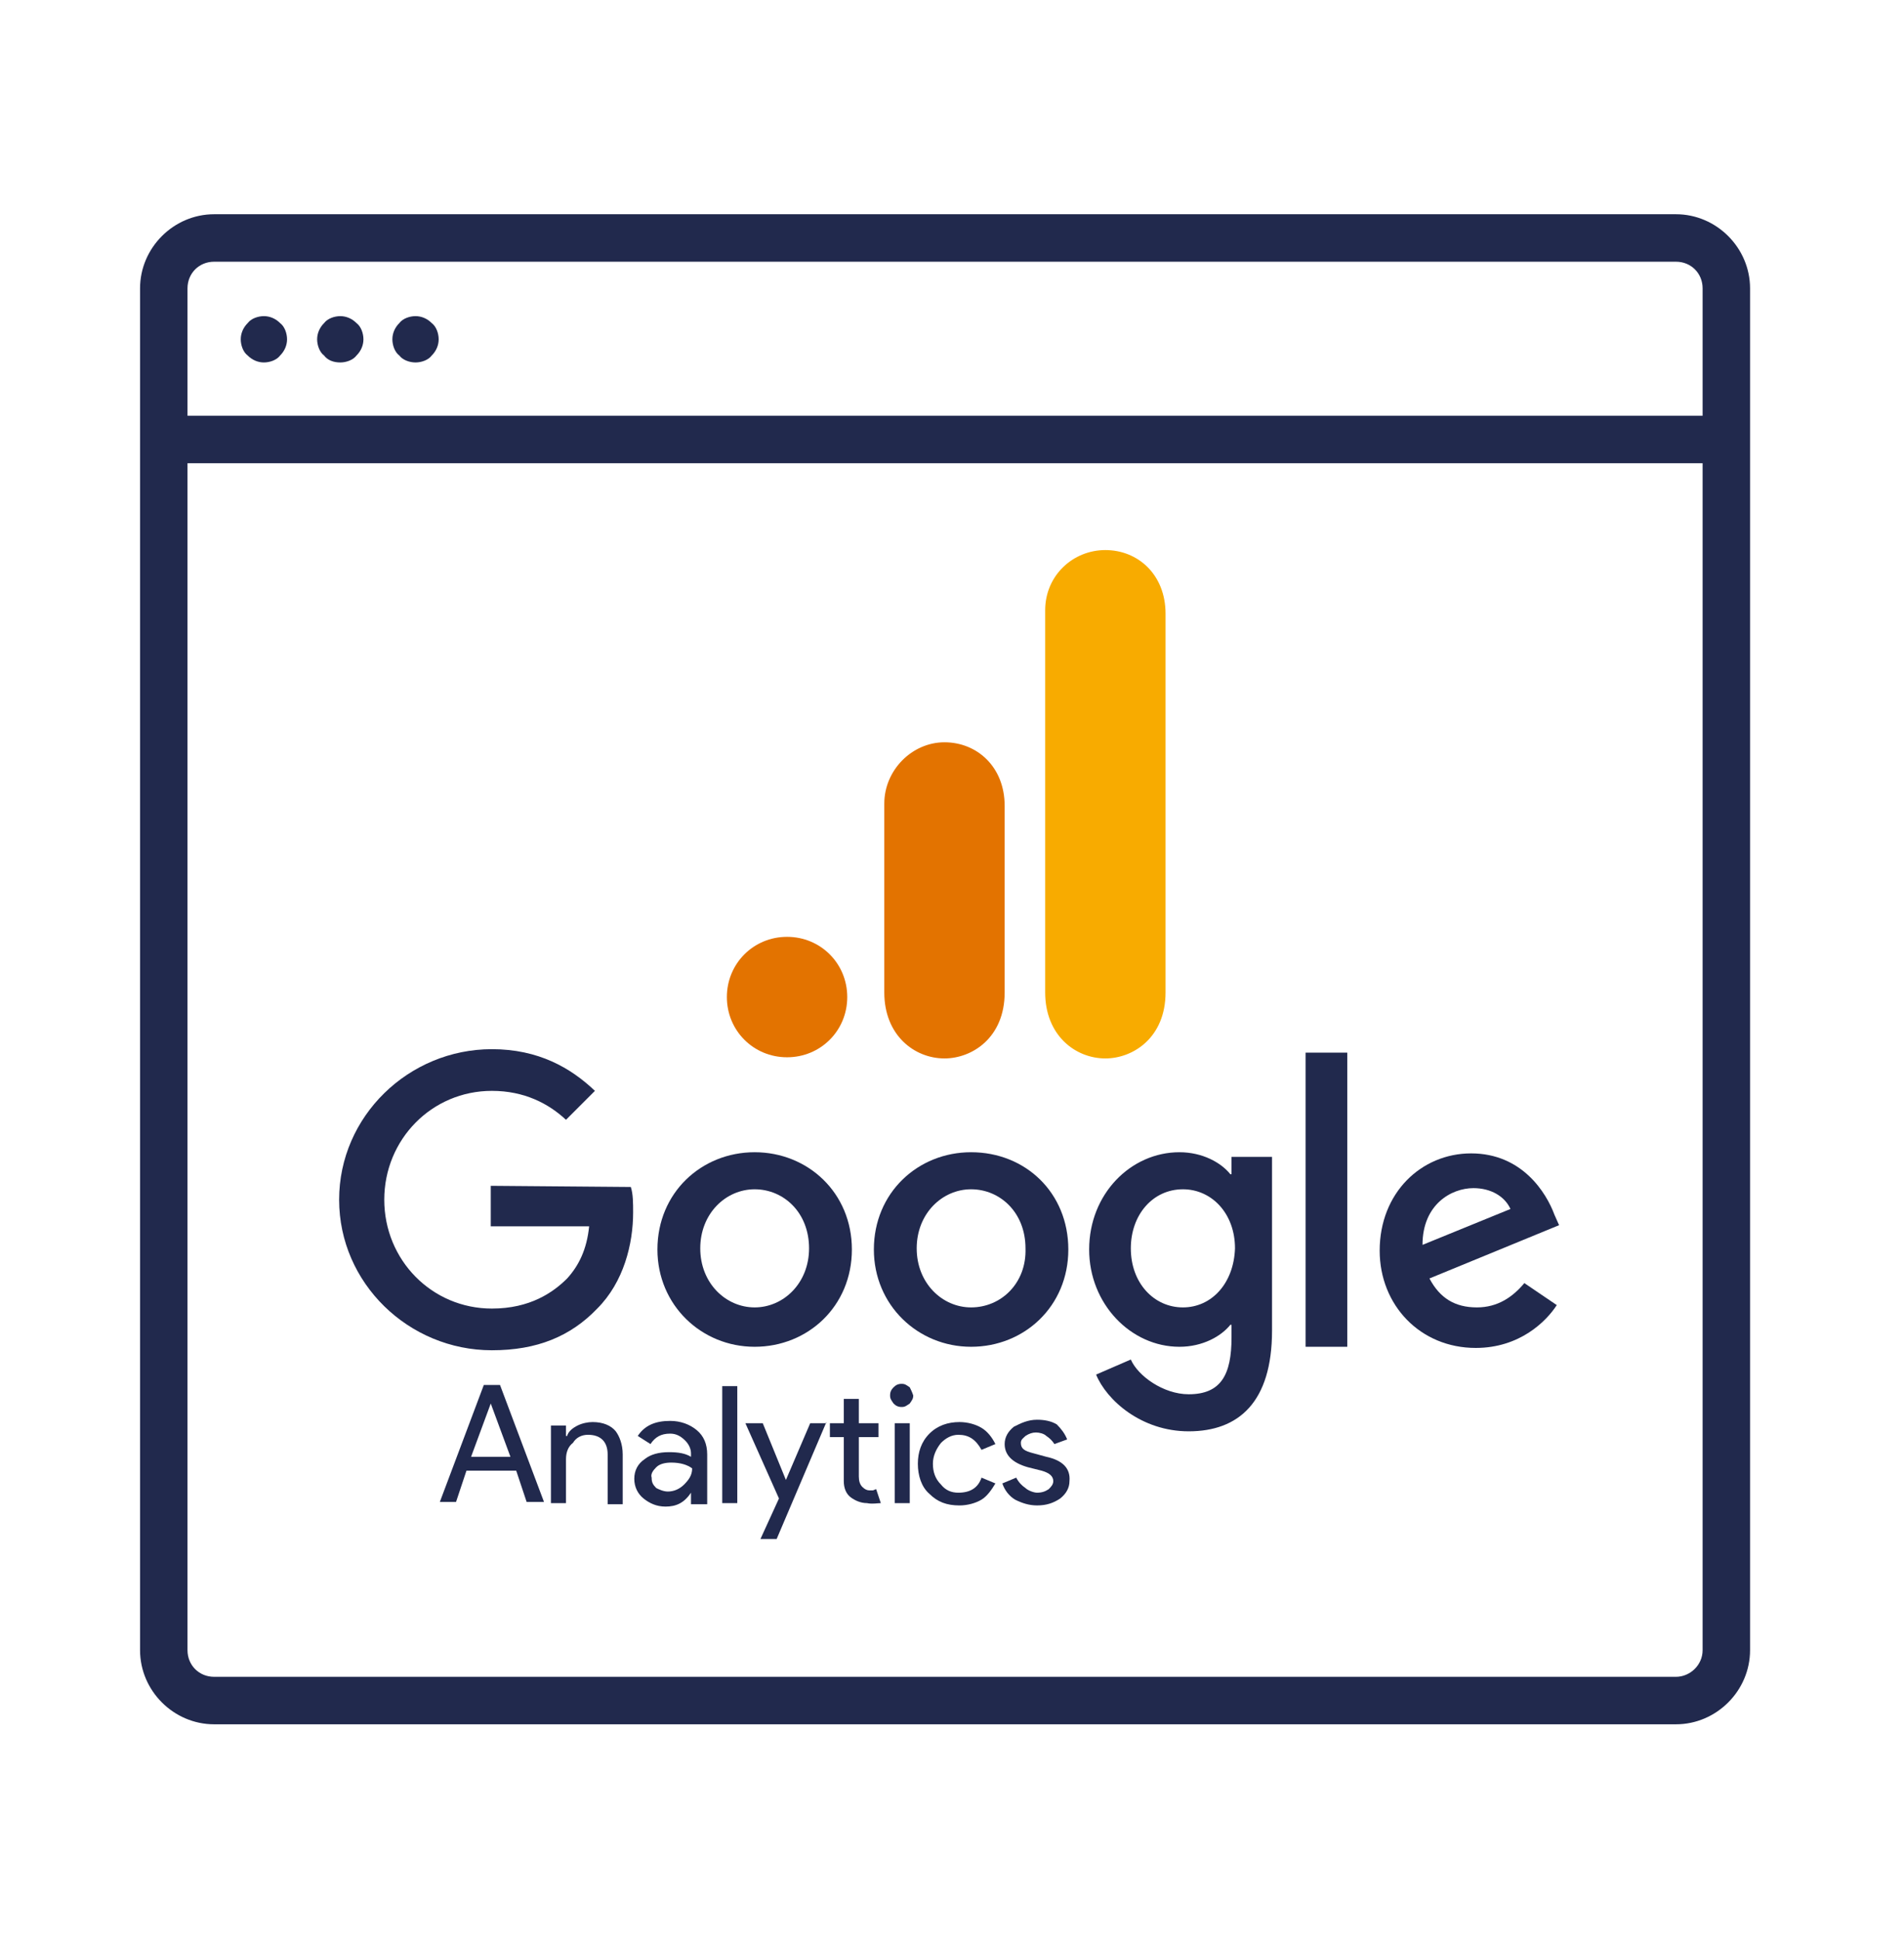 <svg version="1.1" baseProfile="tiny" id="svg-67610b277b4c5" xmlns="http://www.w3.org/2000/svg" xmlns:xlink="http://www.w3.org/1999/xlink" x="0px" y="0px" viewBox="0 0 164.5 167.5" overflow="visible" xml:space="preserve" width="164.5"  height="167.5" > <g> <path fill="#21294D" d="M144.8,18.5H18.5c-3.5,0-6.4,2.9-6.4,6.4v117.6c0,3.5,2.9,6.4,6.4,6.4h126.3c3.5,0,6.4-2.9,6.4-6.4V24.9 C151.2,21.4,148.3,18.5,144.8,18.5z M18.5,22.6h126.3c1.3,0,2.3,1,2.3,2.3v11H16.2v-11C16.2,23.6,17.2,22.6,18.5,22.6z M144.8,144.8H18.5c-1.3,0-2.3-1-2.3-2.3V40h130.9v102.5C147.1,143.8,146,144.8,144.8,144.8z"></path> <path fill="#21294D" d="M22.8,31.3c0.5,0,1.1-0.2,1.4-0.6c0.4-0.4,0.6-0.9,0.6-1.4s-0.2-1.1-0.6-1.4c-0.4-0.4-0.9-0.6-1.4-0.6 s-1.1,0.2-1.4,0.6c-0.4,0.4-0.6,0.9-0.6,1.4s0.2,1.1,0.6,1.4C21.8,31.1,22.3,31.3,22.8,31.3z"></path> <path fill="#21294D" d="M29.4,31.3c0.5,0,1.1-0.2,1.4-0.6c0.4-0.4,0.6-0.9,0.6-1.4s-0.2-1.1-0.6-1.4c-0.4-0.4-0.9-0.6-1.4-0.6 s-1.1,0.2-1.4,0.6c-0.4,0.4-0.6,0.9-0.6,1.4s0.2,1.1,0.6,1.4C28.3,31.1,28.8,31.3,29.4,31.3z"></path> <path fill="#21294D" d="M35.9,31.3c0.5,0,1.1-0.2,1.4-0.6c0.4-0.4,0.6-0.9,0.6-1.4s-0.2-1.1-0.6-1.4c-0.4-0.4-0.9-0.6-1.4-0.6 s-1.1,0.2-1.4,0.6c-0.4,0.4-0.6,0.9-0.6,1.4s0.2,1.1,0.6,1.4C34.8,31.1,35.4,31.3,35.9,31.3z"></path> </g> <g> <path fill="#21294D" d="M42.4,102.4v3.5h8.5c-0.2,2-0.9,3.4-1.9,4.5c-1.2,1.2-3.2,2.6-6.5,2.6c-5.2,0-9.3-4.2-9.3-9.4 s4.1-9.4,9.3-9.4c2.8,0,4.9,1.1,6.4,2.5l2.5-2.5c-2.1-2-4.9-3.6-8.9-3.6c-7.2,0-13.2,5.8-13.2,13s6,13,13.2,13 c3.9,0,6.8-1.2,9.1-3.6c2.3-2.3,3.1-5.6,3.1-8.3c0-0.8,0-1.6-0.2-2.2L42.4,102.4L42.4,102.4z"></path> <path fill="#21294D" d="M65.2,112.9c-2.5,0-4.7-2.1-4.7-5.1c0-3,2.2-5.1,4.7-5.1c2.5,0,4.7,2,4.7,5.1 C69.9,110.8,67.7,112.9,65.2,112.9z M65.2,99.5c-4.6,0-8.4,3.5-8.4,8.4c0,4.8,3.8,8.4,8.4,8.4s8.4-3.5,8.4-8.4 C73.6,103,69.8,99.5,65.2,99.5z"></path> <path fill="#21294D" d="M102.2,112.9c-2.5,0-4.5-2.1-4.5-5.1c0-2.9,1.9-5.1,4.5-5.1c2.5,0,4.5,2.1,4.5,5.1 C106.6,110.8,104.7,112.9,102.2,112.9z M106.4,101.4h-0.1c-0.8-1-2.4-1.9-4.4-1.9c-4.2,0-7.8,3.6-7.8,8.4c0,4.7,3.6,8.4,7.8,8.4 c2,0,3.6-0.9,4.4-1.9h0.1v1.1c0,3.2-0.9,4.9-3.7,4.9c-2.2,0-4.4-1.6-5-3l-3,1.3c0.9,2.2,3.9,4.9,8,4.9c4.3,0,7.2-2.5,7.2-8.7v-15 h-3.5V101.4z"></path> <path fill="#21294D" d="M83.9,112.9c-2.5,0-4.7-2.1-4.7-5.1c0-3,2.2-5.1,4.7-5.1s4.7,2,4.7,5.1C88.7,110.8,86.5,112.9,83.9,112.9z M83.9,99.5c-4.6,0-8.4,3.5-8.4,8.4c0,4.8,3.8,8.4,8.4,8.4s8.4-3.5,8.4-8.4C92.3,103,88.6,99.5,83.9,99.5z"></path> <rect x="112.8" y="90.9" fill="#21294D" width="3.6" height="25.4"></rect> <path fill="#21294D" d="M127.3,102.6c1.5,0,2.7,0.7,3.2,1.8l-7.6,3.1C122.9,104,125.4,102.6,127.3,102.6z M127.6,112.9 c-1.9,0-3.2-0.8-4.1-2.5l11.2-4.6l-0.4-0.9c-0.7-1.9-2.8-5.3-7.2-5.3c-4.3,0-7.9,3.4-7.9,8.4c0,4.7,3.5,8.4,8.3,8.4 c3.8,0,6.1-2.3,7-3.7l-2.8-1.9C130.7,112,129.4,112.9,127.6,112.9z"></path> </g> <g> <g> <path fill="#21294D" d="M42.4,121.2l1.7,4.6h-3.4L42.4,121.2z M40.3,127h4.3l0.9,2.7H47l-3.8-10.1h-1.4l-3.8,10.1h1.4L40.3,127z"></path> </g> <g> <path fill="#21294D" d="M47.6,129.8h1.3v-3.8c0-0.6,0.2-1.1,0.6-1.4c0.3-0.5,0.8-0.7,1.3-0.7c1.1,0,1.7,0.6,1.7,1.7v4.3h1.3v-4.3 c0-0.9-0.3-1.6-0.6-2c-0.4-0.5-1.1-0.8-2-0.8c-0.4,0-0.9,0.1-1.3,0.3s-0.8,0.5-0.9,0.9h-0.1v-0.9h-1.3V129.8z"></path> </g> <g> <path fill="#21294D" d="M56.7,126.7c0.3-0.3,0.8-0.4,1.3-0.4c0.8,0,1.4,0.2,1.8,0.5c0,0.6-0.3,1-0.7,1.4c-0.4,0.4-0.9,0.6-1.4,0.6 c-0.4,0-0.8-0.2-1-0.3c-0.3-0.3-0.4-0.5-0.4-0.9C56.2,127.3,56.4,127,56.7,126.7z M55.1,124l1.1,0.7c0.4-0.6,0.9-0.9,1.7-0.9 c0.5,0,0.9,0.2,1.3,0.6c0.3,0.3,0.5,0.7,0.5,1.1v0.3c-0.5-0.3-1.1-0.4-1.9-0.4c-0.9,0-1.6,0.2-2.1,0.6c-0.6,0.4-0.9,1-0.9,1.7 s0.3,1.3,0.8,1.7c0.5,0.4,1.1,0.7,1.9,0.7c0.9,0,1.6-0.3,2.2-1.2v1h1.4v-4.3c0-0.9-0.3-1.6-0.9-2.1c-0.6-0.5-1.4-0.8-2.3-0.8 C56.6,122.7,55.7,123.1,55.1,124z"></path> </g> <g> <rect x="62.4" y="119.7" fill="#21294D" width="1.3" height="10.1"></rect> </g> <g> <polygon fill="#21294D" points="71.4,122.9 70,122.9 67.9,127.8 65.9,122.9 64.4,122.9 67.3,129.4 65.7,132.9 67.1,132.9 71.4,122.8 "></polygon> </g> <g> <path fill="#21294D" d="M76.1,129.8l-0.4-1.2c-0.1,0-0.2,0.1-0.3,0.1c-0.2,0-0.3,0-0.3,0c-0.2,0-0.4-0.1-0.6-0.3 c-0.2-0.2-0.3-0.5-0.3-0.9v-3.4h1.7v-1.2h-1.7v-2.1h-1.3v2.1h-1.2v1.2h1.2v3.8c0,0.6,0.2,1.1,0.6,1.4c0.4,0.3,0.9,0.5,1.4,0.5 C75.4,129.9,75.8,129.8,76.1,129.8z"></path> </g> <g> <path fill="#21294D" d="M78.6,119.8c-0.3-0.2-0.4-0.3-0.7-0.3s-0.5,0.1-0.7,0.3s-0.3,0.4-0.3,0.7c0,0.3,0.1,0.4,0.3,0.7 c0.2,0.2,0.4,0.3,0.7,0.3s0.4-0.1,0.7-0.3c0.2-0.3,0.3-0.4,0.3-0.7C78.8,120.2,78.7,120,78.6,119.8z M77.3,122.9v6.9h1.3v-6.9 H77.3z"></path> </g> <g> <path fill="#21294D" d="M84.8,129.5c0.5-0.3,0.9-0.9,1.2-1.4l-1.2-0.5c-0.3,0.9-1,1.3-2,1.3c-0.6,0-1.1-0.2-1.5-0.7 c-0.5-0.5-0.7-1.1-0.7-1.8c0-0.7,0.3-1.3,0.7-1.8c0.4-0.4,0.9-0.7,1.5-0.7c0.9,0,1.5,0.4,2,1.3l1.2-0.5c-0.3-0.6-0.7-1.1-1.2-1.4 c-0.5-0.3-1.2-0.5-1.9-0.5c-1,0-1.9,0.3-2.6,1c-0.7,0.7-1,1.6-1,2.6c0,1,0.3,2,1,2.6c0.7,0.7,1.5,1,2.6,1 C83.6,130,84.3,129.8,84.8,129.5z"></path> </g> <g> <path fill="#21294D" d="M90.4,125.8l-1.1-0.3c-0.8-0.2-1.1-0.4-1.1-0.9c0-0.3,0.2-0.4,0.4-0.6c0.3-0.2,0.6-0.3,0.9-0.3 c0.3,0,0.7,0.1,0.9,0.3c0.3,0.2,0.5,0.4,0.7,0.7l1.1-0.4c-0.2-0.5-0.5-0.9-0.9-1.3c-0.5-0.3-1.1-0.4-1.7-0.4c-0.8,0-1.4,0.3-2,0.6 c-0.5,0.4-0.8,0.9-0.8,1.5c0,0.9,0.6,1.6,2,2l1.2,0.3c0.7,0.2,1,0.5,1,0.9c0,0.3-0.2,0.5-0.4,0.7c-0.3,0.2-0.6,0.3-1,0.3 c-0.3,0-0.8-0.2-1-0.4c-0.3-0.2-0.6-0.5-0.8-0.9l-1.2,0.5c0.2,0.6,0.6,1.1,1.1,1.4c0.6,0.3,1.2,0.5,1.9,0.5c0.8,0,1.4-0.2,2-0.6 c0.5-0.4,0.8-0.9,0.8-1.5C92.5,126.8,91.8,126.1,90.4,125.8z"></path> </g> <path id="svg-67610b277b4c5" fill="#F8AB00" d="M90.3,52.7v33c0,3.7,2.6,5.7,5.2,5.7c2.4,0,5.2-1.8,5.2-5.7V53c0-3.4-2.4-5.5-5.2-5.5 S90.3,49.7,90.3,52.7z"></path> <path id="svg-67610b277b4c5" fill="#E37300" d="M76.4,69.4v16.3c0,3.7,2.6,5.7,5.2,5.7c2.4,0,5.2-1.8,5.2-5.7V69.6 c0-3.4-2.4-5.5-5.2-5.5S76.4,66.5,76.4,69.4z"></path> <path id="svg-67610b277b4c5" fill="#E37300" d="M73.2,86.1c0,2.9-2.3,5.2-5.2,5.2s-5.2-2.3-5.2-5.2s2.3-5.2,5.2-5.2 S73.2,83.2,73.2,86.1"></path> </g> </svg>